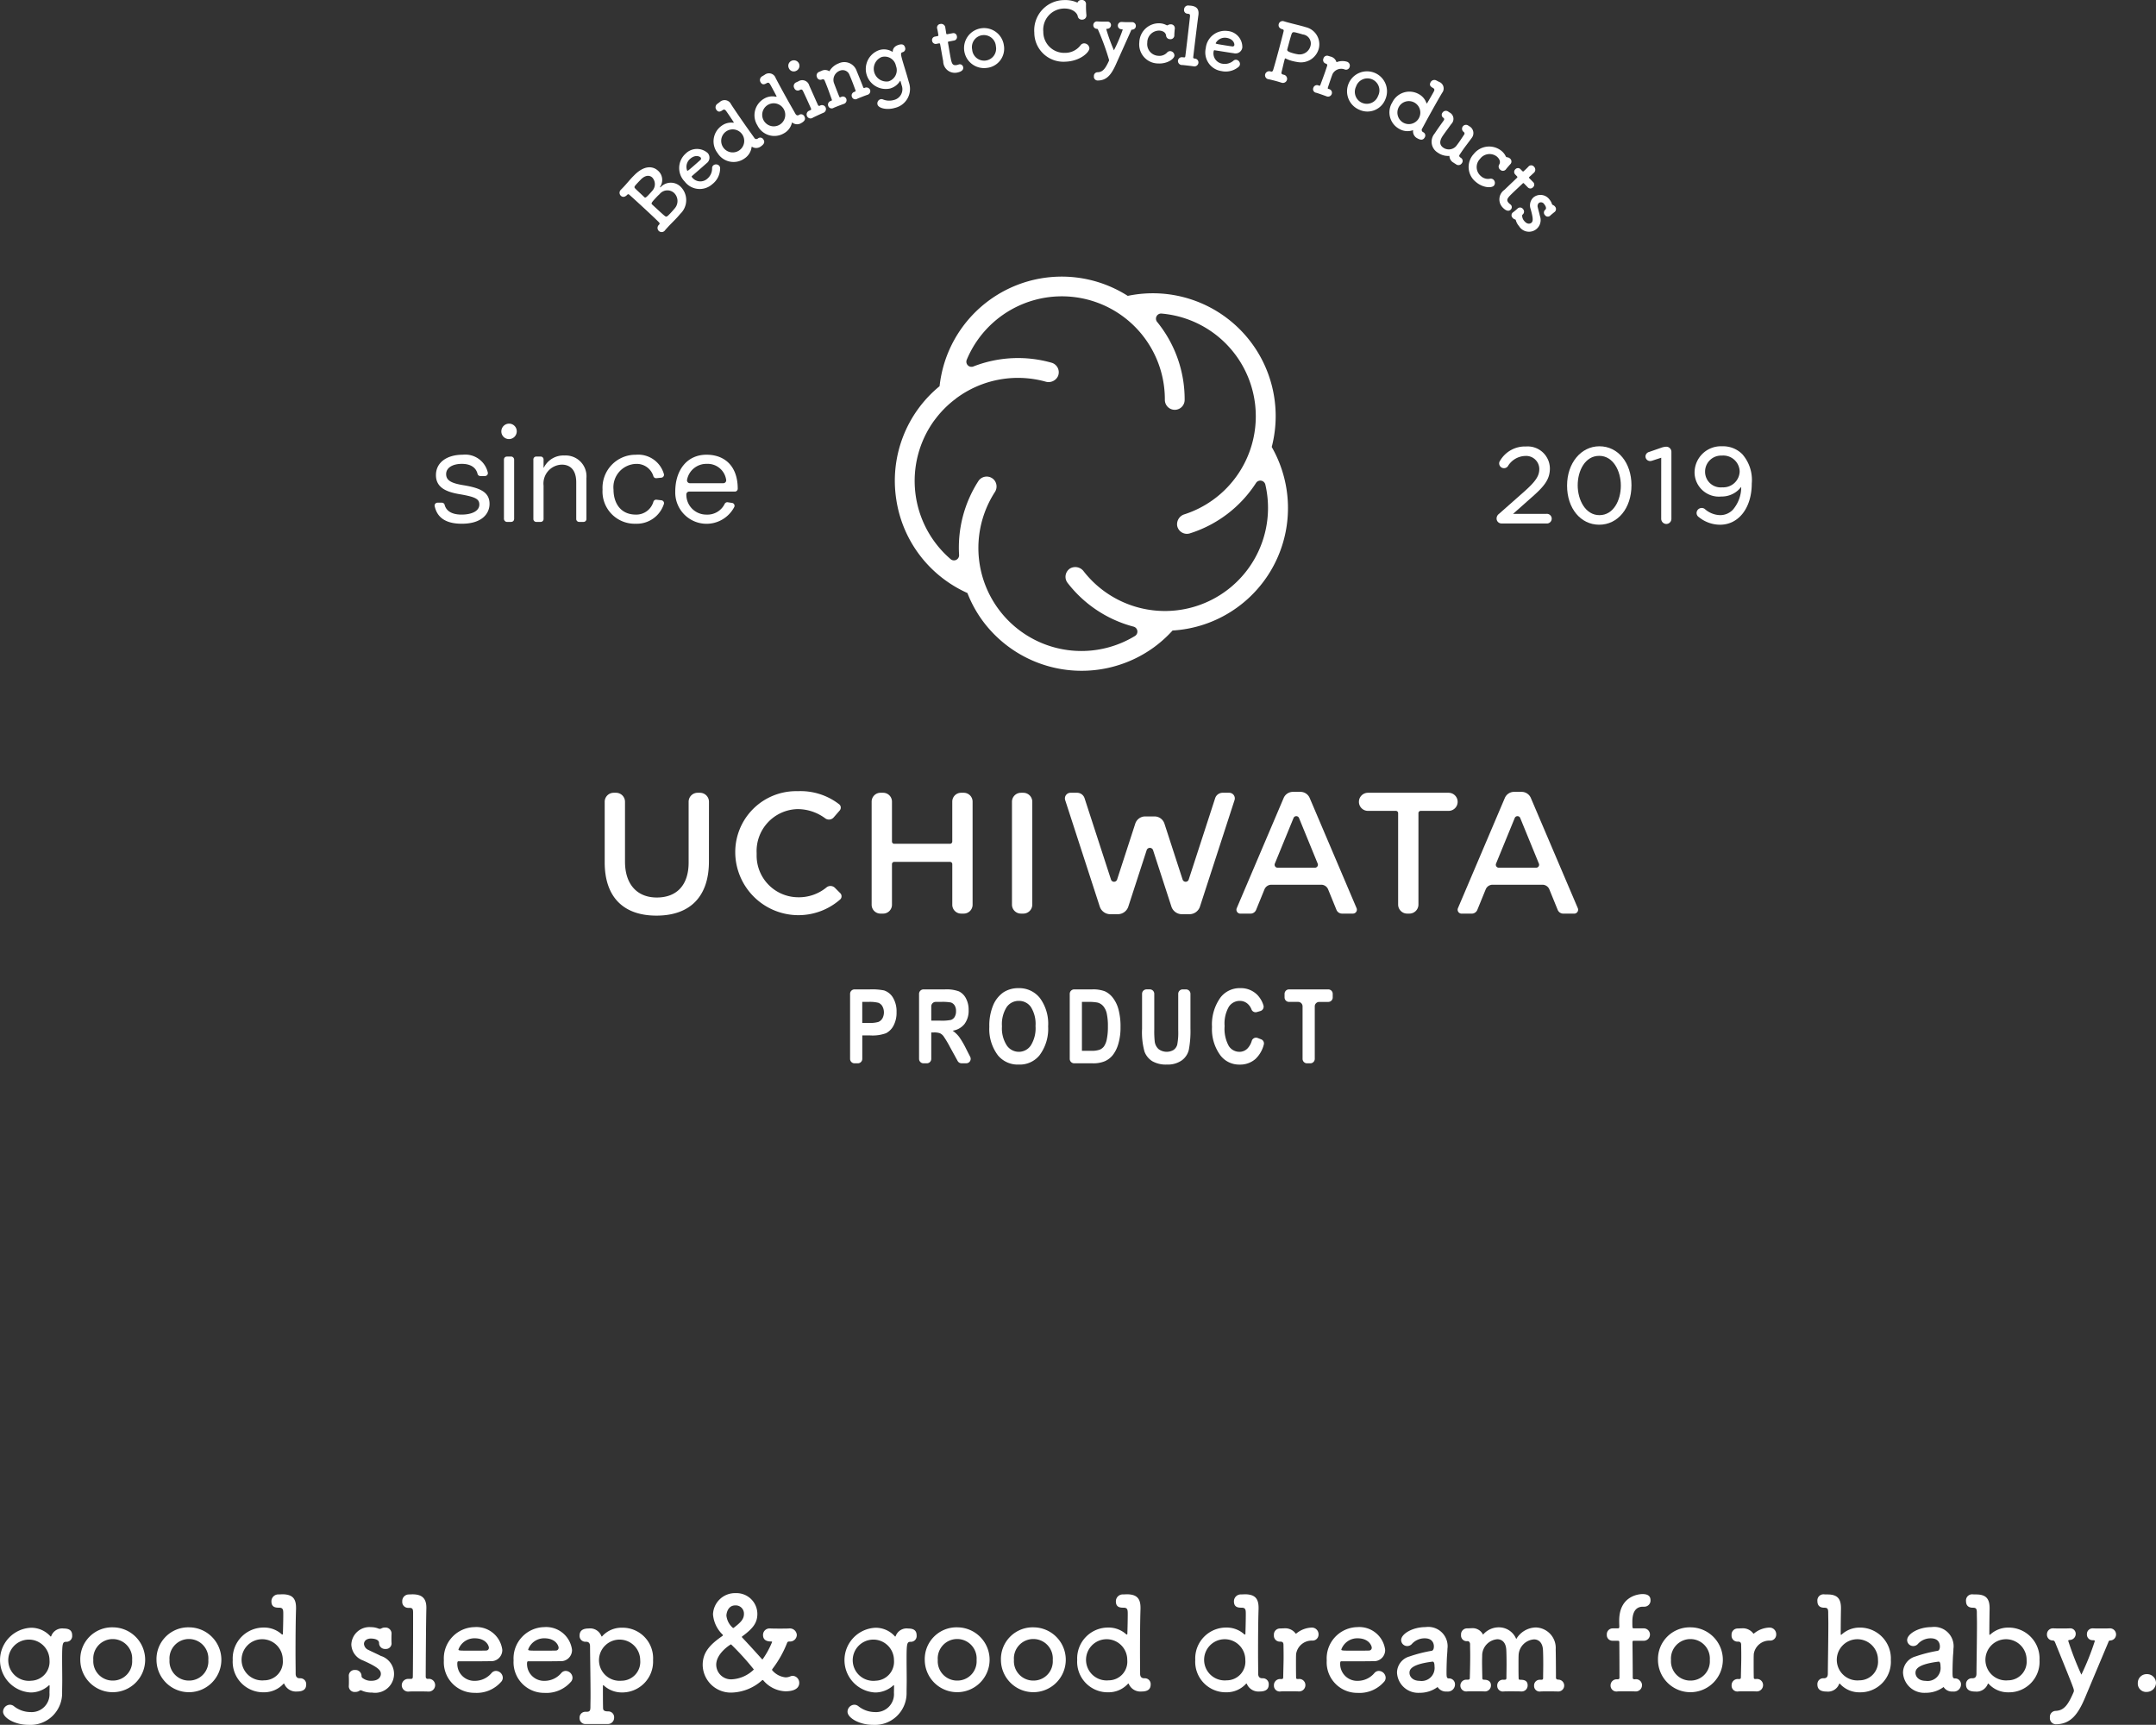 <svg xmlns="http://www.w3.org/2000/svg" width="267.906" height="214.302" viewBox="0 0 267.906 214.302">
  <rect x="0" y="0" width="267.906" height="214.302" fill="#333333" stroke="none"/>
  <g id="グループ_297" data-name="グループ 297" transform="translate(-408.015 -629.063)">
    <path id="パス_5246" data-name="パス 5246" d="M517.874,752.122a7.528,7.528,0,0,0-1.786-.131H514.2a.553.553,0,0,0-.553.553v8.079a.553.553,0,0,0,.553.553h.41a.554.554,0,0,0,.553-.553v-2.912h1a4.876,4.876,0,0,0,1.942-.272,2.181,2.181,0,0,0,.94-.946,3.387,3.387,0,0,0,.376-1.67,3.33,3.33,0,0,0-.435-1.792A2.026,2.026,0,0,0,517.874,752.122Zm-.22,3.486a1.032,1.032,0,0,1-.5.43,3.685,3.685,0,0,1-1.153.12h-.841v-2.613h.741a4.511,4.511,0,0,1,1.25.107.985.985,0,0,1,.5.42,1.588,1.588,0,0,1,.006,1.536Z" fill="#fff"/>
    <path id="パス_5247" data-name="パス 5247" d="M523.735,760.623v-3.282h.313a2.052,2.052,0,0,1,.764.1,1.179,1.179,0,0,1,.451.376,13.026,13.026,0,0,1,.808,1.356l.942,1.713a.554.554,0,0,0,.485.286h.584a.553.553,0,0,0,.493-.8l-.505-.988a10.831,10.831,0,0,0-.871-1.494,3.767,3.767,0,0,0-.808-.768,2.3,2.3,0,0,0,1.47-.827,2.731,2.731,0,0,0,.516-1.735,2.968,2.968,0,0,0-.338-1.463,1.946,1.946,0,0,0-.865-.859,4.48,4.48,0,0,0-1.754-.247h-2.649a.554.554,0,0,0-.553.553v8.079a.554.554,0,0,0,.553.553h.411A.554.554,0,0,0,523.735,760.623Zm0-6.526a.552.552,0,0,1,.552-.552h.638a6.032,6.032,0,0,1,1.235.069.9.9,0,0,1,.476.366,1.269,1.269,0,0,1,.175.705,1.357,1.357,0,0,1-.175.733.847.847,0,0,1-.458.367,5.691,5.691,0,0,1-1.316.09h-1.127Z" fill="#fff"/>
    <path id="パス_5248" data-name="パス 5248" d="M537.179,760.186a5.472,5.472,0,0,0,1.078-3.6,5.392,5.392,0,0,0-1.018-3.515,3.26,3.26,0,0,0-2.635-1.234,3.362,3.362,0,0,0-1.9.52,3.662,3.662,0,0,0-1.268,1.582,6.521,6.521,0,0,0-.486,2.7,5.407,5.407,0,0,0,1.078,3.559,3.185,3.185,0,0,0,2.582,1.133A3.152,3.152,0,0,0,537.179,760.186Zm-4.059-1.231a3.9,3.9,0,0,1-.6-2.378,3.956,3.956,0,0,1,.584-2.387,1.813,1.813,0,0,1,1.512-.771,1.791,1.791,0,0,1,1.5.765,3.935,3.935,0,0,1,.574,2.362,4.017,4.017,0,0,1-.59,2.415,1.789,1.789,0,0,1-1.486.786A1.81,1.81,0,0,1,533.12,758.955Z" fill="#fff"/>
    <path id="パス_5249" data-name="パス 5249" d="M545.3,760.916a2.635,2.635,0,0,0,1-.774,4.128,4.128,0,0,0,.682-1.394,7.126,7.126,0,0,0,.27-2.07,8.122,8.122,0,0,0-.257-2.213,4.084,4.084,0,0,0-.707-1.447,2.66,2.66,0,0,0-.986-.792,4.118,4.118,0,0,0-1.587-.235h-2.22a.554.554,0,0,0-.553.553v8.079a.554.554,0,0,0,.553.553h2.3A3.738,3.738,0,0,0,545.3,760.916Zm-2.844-1.294v-6.077h.689a6.045,6.045,0,0,1,1.235.081,1.4,1.4,0,0,1,.724.444,2.145,2.145,0,0,1,.439.926,7.3,7.3,0,0,1,.14,1.609,7.408,7.408,0,0,1-.137,1.584,2.38,2.38,0,0,1-.348.879,1.282,1.282,0,0,1-.539.416,2.969,2.969,0,0,1-1.062.138Z" fill="#fff"/>
    <path id="パス_5250" data-name="パス 5250" d="M555.385,751.991h-.41a.553.553,0,0,0-.553.553v4.528a7.96,7.96,0,0,1-.123,1.788,1.181,1.181,0,0,1-.455.652,1.682,1.682,0,0,1-1.861-.1,1.527,1.527,0,0,1-.481-.939,12.156,12.156,0,0,1-.057-1.51v-4.422a.553.553,0,0,0-.553-.553h-.41a.554.554,0,0,0-.553.553v4.346a8.965,8.965,0,0,0,.3,2.829,2.4,2.4,0,0,0,.959,1.191,3.4,3.4,0,0,0,1.838.422,3.005,3.005,0,0,0,1.826-.51,2.267,2.267,0,0,0,.89-1.334,12.722,12.722,0,0,0,.2-2.673v-4.271A.554.554,0,0,0,555.385,751.991Z" fill="#fff"/>
    <path id="パス_5251" data-name="パス 5251" d="M562.075,753.419a1.446,1.446,0,0,1,1.014.4,1.757,1.757,0,0,1,.437.663.549.549,0,0,0,.663.327l.448-.131a.563.563,0,0,0,.367-.726,3.255,3.255,0,0,0-.728-1.252,2.857,2.857,0,0,0-2.119-.864,3.007,3.007,0,0,0-2.478,1.153,5.747,5.747,0,0,0-1.06,3.678,5.479,5.479,0,0,0,1.053,3.534,2.923,2.923,0,0,0,2.387,1.133,2.865,2.865,0,0,0,1.974-.711,3.732,3.732,0,0,0,1.023-1.774.547.547,0,0,0-.336-.656l-.433-.167a.553.553,0,0,0-.725.355,2.344,2.344,0,0,1-.487.9,1.381,1.381,0,0,1-1.041.467,1.562,1.562,0,0,1-1.334-.733,4.444,4.444,0,0,1-.514-2.468,4.181,4.181,0,0,1,.527-2.4A1.614,1.614,0,0,1,562.075,753.419Z" fill="#fff"/>
    <path id="パス_5252" data-name="パス 5252" d="M573.62,752.992v-.448a.554.554,0,0,0-.553-.553h-4.878a.554.554,0,0,0-.553.553v.448a.554.554,0,0,0,.553.553h1.131a.552.552,0,0,1,.553.552v6.526a.554.554,0,0,0,.553.553h.41a.553.553,0,0,0,.553-.553V754.1a.553.553,0,0,1,.553-.552h1.125A.554.554,0,0,0,573.62,752.992Z" fill="#fff"/>
    <path id="パス_5253" data-name="パス 5253" d="M485.958,653.263c.094-.1.171-.084.287.023.333.295,1.1.993,1.855,1.692s1.5,1.4,1.792,1.7c.087.093.132.176.018.3l-.014.014a.521.521,0,0,0-.012.77.511.511,0,0,0,.772-.093c.127-.151.255-.289.376-.42.369-.4.727-.741,1.1-1.14.141-.152.281-.318.429-.491a2.341,2.341,0,0,0,.04-3.344,1.727,1.727,0,0,0-2.427-.026c-.007.008-.108.116-.137.09-.008-.007-.029-.041.064-.171a1.512,1.512,0,0,0-.326-1.9c-.536-.5-1.559-.759-2.828.45-.147.145-.289.284-.417.422-.336.362-.623.716-.964,1.085-.115.123-.236.254-.364.378-.013.014-.027.028-.033.036a.507.507,0,0,0-.007.748C485.448,653.652,485.763,653.473,485.958,653.263Zm4.03-.092a1.234,1.234,0,0,1,1.778-.145,1.39,1.39,0,0,1,.114,1.9c-.12.144-.3.353-.483.55-.5.536-.565.566-.752.433-.129-.093-.354-.287-1.593-1.434-.153-.142-.073-.256.465-.836C489.657,653.484,489.806,653.339,489.988,653.171Zm-2.764-1.362c.173-.189.356-.371.356-.371.6-.652,1.15-.63,1.483-.322a1.218,1.218,0,0,1,.028,1.628c-.113.137-.255.289-.382.427-.443.478-.513.495-.636.381-.406-.39-.964-.893-1.125-1.069S486.813,652.251,487.224,651.809Z" fill="#fff"/>
    <path id="パス_5254" data-name="パス 5254" d="M496.521,651.949a2.487,2.487,0,0,0,.976-1.935.475.475,0,0,0-.114-.359.541.541,0,0,0-.734-.044.452.452,0,0,0-.149.34,1.666,1.666,0,0,1-.574,1.3,1.3,1.3,0,0,1-1.878-.11c-.071-.082-.109-.156-.064-.194,1.449-1.258,1.6-1.394,1.829-1.6a.852.852,0,0,0,.145-1.265,2,2,0,0,0-2.759.08,2.4,2.4,0,0,0-.1,3.462A2.341,2.341,0,0,0,496.521,651.949Zm-2.75-3.149c.671-.584,1.21-.279,1.3-.175a.208.208,0,0,1-.007.293c-.2.183-.53.475-.836.74-.694.6-.769.668-.827.6A1.3,1.3,0,0,1,493.771,648.8Z" fill="#fff"/>
    <path id="パス_5255" data-name="パス 5255" d="M499.134,644.313a2,2,0,0,0-1.425.361,2.365,2.365,0,0,0-.532,3.4,2.338,2.338,0,0,0,3.382.656,2,2,0,0,0,.849-1.369c.005-.027,0-.05.018-.06s.035,0,.06.017a.971.971,0,0,0,1.109-.09c.444-.312.457-.586.269-.853a.444.444,0,0,0-.644-.127.214.214,0,0,1-.025.017l-.015.011a.294.294,0,0,1-.45-.107c-.255-.363-.586-.819-.927-1.3-.682-.971-1.434-2.06-1.9-2.781-.017-.024-.034-.048-.045-.065a.879.879,0,0,0-1.413-.275c-.081.057-.172.133-.269.2l-.008.005a.527.527,0,0,0-.139.749c.267.381.553.2.764.056.259-.182.366-.028.548.231.352.5.839,1.246.839,1.246a.043.043,0,0,1-.013.069A.035.035,0,0,1,499.134,644.313Zm1.18,1.561a1.431,1.431,0,1,1-2.073-.477A1.433,1.433,0,0,1,500.314,645.874Z" fill="#fff"/>
    <path id="パス_5256" data-name="パス 5256" d="M504.456,641.089A2,2,0,0,0,503,641.3a2.367,2.367,0,0,0-.872,3.334,2.339,2.339,0,0,0,3.3.993,2,2,0,0,0,.984-1.278c.007-.026.006-.048.023-.058s.036,0,.059.024a.969.969,0,0,0,1.112.022c.474-.266.514-.537.355-.822a.446.446,0,0,0-.629-.192l-.026.015-.017.01c-.173.1-.325.046-.437-.152-.217-.388-.5-.875-.792-1.391-.581-1.036-1.22-2.2-1.615-2.96l-.039-.069a.879.879,0,0,0-1.379-.417c-.086.049-.184.115-.288.173l-.009.005a.528.528,0,0,0-.212.731c.227.406.53.259.754.133.276-.155.368.009.523.284.3.536.709,1.326.709,1.326a.042.042,0,0,1-.019.067A.035.035,0,0,1,504.456,641.089Zm1.019,1.673a1.432,1.432,0,1,1-2.016-.683A1.433,1.433,0,0,1,505.475,642.762Z" fill="#fff"/>
    <path id="パス_5257" data-name="パス 5257" d="M506.956,637.862a.688.688,0,0,0,.33-.928.7.7,0,0,0-.911-.317.672.672,0,0,0-.343.9A.656.656,0,0,0,506.956,637.862Z" fill="#fff"/>
    <path id="パス_5258" data-name="パス 5258" d="M506.921,639.308a.5.5,0,0,0-.209.7.461.461,0,0,0,.626.265l.026-.013.063-.029c.224-.105.3-.019.414.232l.209.448c.289.617.535,1.168.718,1.584.075.161.052.205-.065.26l-.107.05-.035.016a.491.491,0,0,0-.266.67.479.479,0,0,0,.715.2c.1-.058.292-.146.507-.247.277-.129.59-.276.783-.354l.017-.009a.493.493,0,1,0-.431-.878.169.169,0,0,1-.232-.1c-.209-.448-.5-1.12-1.059-2.364a.255.255,0,0,1-.017-.036.9.9,0,0,0-1.37-.527Z" fill="#fff"/>
    <path id="パス_5259" data-name="パス 5259" d="M513.18,641.352a.458.458,0,0,0-.671-.229c-.092.035-.156.061-.2-.041-.169-.411-.311-.78-.429-1.084s-.213-.554-.268-.723a1.222,1.222,0,0,1,.772-1.43.9.9,0,0,1,1.2.554c.07.153.225.528.392.96.114.295.229.621.339.908a.127.127,0,0,1-.085.191l-.028.011-.036.013a.466.466,0,0,0-.29.621.448.448,0,0,0,.661.232c.107-.052.291-.123.484-.2.277-.108.572-.221.76-.284l.019-.006a.478.478,0,0,0,.334-.617.5.5,0,0,0-.687-.243.121.121,0,0,1-.17-.083c-.266-.69-.655-1.642-.806-2.007a1.62,1.62,0,0,0-2.234-.96,2.256,2.256,0,0,0-1.094.868c-.033.054-.049.092-.068.1s-.031,0-.048-.012a.974.974,0,0,0-.957-.012l-.055.02c-.092.037-.107.053-.218.095a.479.479,0,0,0-.267.653.448.448,0,0,0,.593.3l.037-.013.019-.007a.234.234,0,0,1,.309.144c.184.448.277.688.351.882.135.35.186.51.53,1.457.039.1.023.14-.06.172l-.046.018-.037.014a.468.468,0,0,0-.291.62.45.45,0,0,0,.662.232c.107-.052.292-.123.485-.2.276-.106.571-.22.759-.282l.018-.008A.48.48,0,0,0,513.18,641.352Z" fill="#fff"/>
    <path id="パス_5260" data-name="パス 5260" d="M518.666,640.041a2.059,2.059,0,0,0,1.175-.9c.013-.026.022-.028.032-.031s.031,0,.042.04l.143.513a1.372,1.372,0,0,1-.975,1.825,2.054,2.054,0,0,1-1.339-.067.5.5,0,0,0-.337-.023.541.541,0,0,0-.35.66c.134.455,1.158.708,2.152.413a2.427,2.427,0,0,0,1.771-3.1c-.081-.274-.162-.58-.251-.884-.16-.54-.335-1.1-.473-1.56-.351-1.185-.354-1.3-.078-1.379l.018-.005.02-.006a.441.441,0,0,0,.26-.582c-.107-.36-.36-.45-.777-.327-.588.175-.737.538-.75.81,0,.031-.005.053-.023.058s-.044-.007-.072-.03a1.974,1.974,0,0,0-1.56-.187,2.483,2.483,0,0,0,1.372,4.768Zm-1.1-3.89a1.418,1.418,0,0,1,1.781,1.1,1.455,1.455,0,0,1-.916,1.92,1.582,1.582,0,0,1-.865-3.022Z" fill="#fff"/>
    <path id="パス_5261" data-name="パス 5261" d="M524.364,634.514l.291-.056c.1-.018.157-.02.181.106.008.04.017.088.028.146.081.428.246,1.4.354,1.965a1.44,1.44,0,0,0,1.753,1.4c.505-.1.794-.322.727-.671a.423.423,0,0,0-.5-.347c-.028.005-.046.018-.075.024a1.8,1.8,0,0,1-.22.062c-.543.1-.632-.2-.775-.958-.122-.641-.25-1.472-.318-1.83-.011-.059-.021-.108.125-.135l.64-.122a.433.433,0,0,0,.341-.537.427.427,0,0,0-.514-.375l-.65.124c-.1.018-.138.015-.167-.14,0,0-.051-.372-.1-.634a.516.516,0,0,0-.627-.494.447.447,0,0,0-.4.528l.005.03a3.44,3.44,0,0,1,.074.338c.043.223.07.419.07.419.026.135.022.167-.133.2l-.282.054a.431.431,0,0,0-.351.529A.448.448,0,0,0,524.364,634.514Z" fill="#fff"/>
    <path id="パス_5262" data-name="パス 5262" d="M530.633,637.5a2.4,2.4,0,0,0,2.123-2.811,2.486,2.486,0,1,0-2.123,2.811Zm-.551-4.065a1.494,1.494,0,0,1,1.685,1.387,1.491,1.491,0,1,1-2.95.4A1.5,1.5,0,0,1,530.082,633.431Z" fill="#fff"/>
    <path id="パス_5263" data-name="パス 5263" d="M540.438,636.725c1.788-.064,2.964-1.173,2.946-1.676a.669.669,0,0,0-.674-.6.584.584,0,0,0-.454.274,2.4,2.4,0,0,1-1.886.907A2.6,2.6,0,0,1,537.657,633a2.631,2.631,0,0,1,2.507-2.876c1.185-.043,1.722.6,1.774.965a.505.505,0,0,0,.549.415.511.511,0,0,0,.525-.532v-.04c-.018-.2-.036-.453-.046-.72-.008-.228-.006-.455,0-.662v-.029a.5.5,0,0,0-.569-.456.494.494,0,0,0-.494.325,3.68,3.68,0,0,0-1.681-.316,3.749,3.749,0,0,0-3.682,4.045A3.619,3.619,0,0,0,540.438,636.725Z" fill="#fff"/>
    <path id="パス_5264" data-name="パス 5264" d="M544.311,632.643c.108,0,.145.1.173.171a30.52,30.52,0,0,1,1.347,3.707.384.384,0,0,1-.022.108c-.438.947-.754,1.394-1.407,1.409a.456.456,0,0,0-.456.493.466.466,0,0,0,.433.533c1.145.017,1.725-.71,2.308-2.02.542-1.212,1.344-3,1.866-4.165.031-.078.042-.127.14-.135a.459.459,0,0,0,.465-.453.466.466,0,0,0-.492-.476h-.029c-.158.006-.376,0-.593,0s-.444-.011-.622-.025h-.039a.454.454,0,0,0-.022.908c.109,0,.159.014.157.074a20,20,0,0,1-1.086,2.543,22.85,22.85,0,0,1-.948-2.611c0-.049.041-.057.13-.065a.465.465,0,0,0,.455-.454.418.418,0,0,0-.444-.436H545.6c-.159.006-.375,0-.593,0s-.435-.011-.611-.024h-.04a.453.453,0,0,0-.485.453A.443.443,0,0,0,544.311,632.643Z" fill="#fff"/>
    <path id="パス_5265" data-name="パス 5265" d="M551.879,636.948c1.114.08,2.039-.528,2.071-.981a.549.549,0,0,0-.506-.551.512.512,0,0,0-.429.2,1.3,1.3,0,0,1-1.078.379,1.452,1.452,0,0,1-1.359-1.642,1.473,1.473,0,0,1,1.523-1.487c.177.013.765.094.816.643a.481.481,0,0,0,.475.42.474.474,0,0,0,.545-.427l0-.039c0-.109.006-.218.014-.336.013-.168.025-.336.047-.512v-.01a.48.48,0,0,0-.478-.52.6.6,0,0,0-.352.084.2.2,0,0,1-.122.041.307.307,0,0,1-.087-.025,1.967,1.967,0,0,0-.816-.227,2.437,2.437,0,0,0-2.556,2.363A2.368,2.368,0,0,0,551.879,636.948Z" fill="#fff"/>
    <path id="パス_5266" data-name="パス 5266" d="M554.89,637.141c.119,0,.335.028.56.053.314.035.657.075.862.108l.02,0a.5.5,0,0,0,.6-.429.483.483,0,0,0-.506-.534.16.16,0,0,1-.136-.205c.056-.49.479-4.04.637-5.175l.007-.059c.079-.7-.21-1.037-.916-1.127-.1-.011-.2-.012-.315-.026a.5.5,0,0,0-.551.475.448.448,0,0,0,.386.54l.039.005.069.007c.246.028.262.139.231.414-.019.166-.049.432-.084.746-.15,1.324-.421,3.619-.482,4.069-.02.177-.063.2-.191.187l-.117-.013-.039,0a.488.488,0,0,0-.575.422A.5.5,0,0,0,554.89,637.141Z" fill="#fff"/>
    <path id="パス_5267" data-name="パス 5267" d="M559.781,637.892a2.484,2.484,0,0,0,2.109-.494.471.471,0,0,0,.2-.318.538.538,0,0,0-.436-.589.449.449,0,0,0-.356.1,1.656,1.656,0,0,1-1.362.392,1.3,1.3,0,0,1-1.12-1.508c.018-.107.049-.182.108-.172,1.891.3,2.1.334,2.4.373a.852.852,0,0,0,1.062-.7,2,2,0,0,0-1.83-2.062,2.4,2.4,0,0,0-2.713,2.147A2.338,2.338,0,0,0,559.781,637.892Zm.649-4.126c.877.14.99.748.968.884a.208.208,0,0,1-.229.184c-.265-.032-.7-.1-1.1-.166-.906-.146-1-.161-.99-.248A1.3,1.3,0,0,1,560.43,633.766Z" fill="#fff"/>
    <path id="パス_5268" data-name="パス 5268" d="M565.664,638.912c.1.016.444.1.835.2.258.07.522.151.749.222l.038.01a.522.522,0,0,0,.651-.368.513.513,0,0,0-.414-.631l-.124-.034c-.118-.052-.181-.121-.143-.263.134-.537.265-1.136.39-1.6.028-.1.047-.14.1-.127a.818.818,0,0,1,.091.044,4.163,4.163,0,0,0,.726.267c.219.059.434.1.659.137a2.3,2.3,0,0,0,2.664-1.657,2.187,2.187,0,0,0-1.632-2.678c-.132-.045-.3-.091-.494-.143-.525-.141-1.206-.3-1.7-.437-.182-.048-.334-.089-.447-.13l-.056-.015a.494.494,0,0,0-.644.338c-.053.2-.028.524.468.657.152.041.17.128.129.28-.106.432-.362,1.426-.629,2.418s-.54,1.972-.67,2.377c-.04.112-.109.216-.262.175l-.018-.005-.02-.006a.525.525,0,0,0-.683.338A.5.5,0,0,0,565.664,638.912Zm2.311-3.724c.033-.125.046-.172.261-.974.095-.353.2-.693.263-.9.127-.283.156-.315.785-.146.3.079.609.174.609.174a1.132,1.132,0,0,1,.966,1.425,1.4,1.4,0,0,1-1.549,1.046,5.35,5.35,0,0,1-.551-.118C568,635.489,567.931,635.35,567.975,635.188Z" fill="#fff"/>
    <path id="パス_5269" data-name="パス 5269" d="M571.873,639.687l-.037-.013a.467.467,0,0,0-.625.3.446.446,0,0,0,.352.613c.116.029.3.094.5.161.28.1.579.2.762.274l.019.005a.482.482,0,0,0,.653-.286.466.466,0,0,0-.362-.616c-.094-.032-.159-.055-.124-.157.136-.424.252-.76.348-1.04s.174-.5.242-.669a1.207,1.207,0,0,1,1.492-.572.462.462,0,0,0,.622-.287.509.509,0,0,0-.324-.667,1.965,1.965,0,0,0-1.175.014c-.06.021-.1.039-.116.033s-.025-.019-.028-.041a.994.994,0,0,0-.727-.648l-.047-.016c-.094-.032-.125-.033-.236-.071a.464.464,0,0,0-.594.328.456.456,0,0,0,.256.621l.028.01a.217.217,0,0,1,.027.01c.168.057.183.167.135.307-.148.461-.232.7-.3.89-.122.355-.182.5-.53,1.447-.035.1-.082.118-.166.089Z" fill="#fff"/>
    <path id="パス_5270" data-name="パス 5270" d="M576.913,642.694a2.394,2.394,0,0,0,3.259-1.324,2.483,2.483,0,1,0-3.259,1.324Zm-.391-2.881a1.49,1.49,0,1,1,2.733,1.166,1.488,1.488,0,1,1-2.733-1.166Z" fill="#fff"/>
    <path id="パス_5271" data-name="パス 5271" d="M581.928,645.1a2,2,0,0,0,1.6.16c.027-.008.045-.021.063-.011s.016.032.011.063a.97.97,0,0,0,.567.955c.476.261.727.152.885-.133a.447.447,0,0,0-.169-.635l-.027-.015-.017-.008a.3.3,0,0,1-.1-.451c.215-.389.478-.887.763-1.407.571-1.038,1.218-2.192,1.658-2.93l.038-.07a.877.877,0,0,0-.374-1.389c-.086-.047-.2-.1-.3-.153l-.008-.005a.526.526,0,0,0-.733.205c-.224.407.061.586.285.71.278.153.187.317.034.593-.294.537-.749,1.3-.749,1.3a.042.042,0,0,1-.067.019.029.029,0,0,1-.021-.022,2,2,0,0,0-.951-1.12,2.364,2.364,0,0,0-3.288,1.019A2.338,2.338,0,0,0,581.928,645.1Zm-.033-2.848a1.428,1.428,0,1,1,.493,2.053A1.44,1.44,0,0,1,581.9,642.25Z" fill="#fff"/>
    <path id="パス_5272" data-name="パス 5272" d="M587.392,643.714a.216.216,0,0,1,.037.291c-.209.3-.454.635-.663.933s-.387.574-.5.736a1.577,1.577,0,0,0,.407,2.353,2.212,2.212,0,0,0,1.314.411c.063,0,.1-.012.12,0s.019.025.016.046a.979.979,0,0,0,.526.8l.049.034c.08.057.167.1.265.172a.494.494,0,0,0,.7-.146.446.446,0,0,0-.088-.652.267.267,0,0,1-.032-.022l-.057-.04c-.171-.118-.181-.223-.08-.368.206-.314.342-.508.444-.655.282-.4.332-.442,1-1.348l.022-.032a.974.974,0,0,0-.316-1.5l-.074-.05a.489.489,0,1,0-.591.779l.008.006a.227.227,0,0,1,.045.332c-.24.362-.435.66-.594.887s-.295.407-.405.547a1.212,1.212,0,0,1-1.593.178c-.721-.5-.2-1.262-.006-1.545.243-.348.654-.9.978-1.352l.023-.032a.893.893,0,0,0-.239-1.455l-.024-.016-.13-.091a.5.5,0,0,0-.7.153A.435.435,0,0,0,587.392,643.714Z" fill="#fff"/>
    <path id="パス_5273" data-name="パス 5273" d="M591.413,651.673c.847.727,1.951.792,2.248.447a.55.55,0,0,0-.077-.744.512.512,0,0,0-.463-.1,1.3,1.3,0,0,1-1.091-.338,1.452,1.452,0,0,1-.111-2.128,1.472,1.472,0,0,1,2.107-.286c.136.117.56.533.273,1a.481.481,0,0,0,.131.621.475.475,0,0,0,.692-.017c.013-.015.02-.023.025-.03.064-.089.135-.171.212-.261.11-.127.219-.255.342-.383l.007-.008a.479.479,0,0,0-.074-.7.6.6,0,0,0-.333-.143.2.2,0,0,1-.122-.04.273.273,0,0,1-.055-.073,1.983,1.983,0,0,0-.52-.668,2.437,2.437,0,0,0-3.46.374A2.368,2.368,0,0,0,591.413,651.673Z" fill="#fff"/>
    <path id="パス_5274" data-name="パス 5274" d="M596.5,650.952c.069.071.1.12.012.21l-.106.1c-.311.3-1.031.981-1.441,1.382a1.443,1.443,0,0,0-.192,2.235c.359.367.708.482.961.234a.421.421,0,0,0,.014-.608c-.02-.022-.041-.029-.061-.05a1.92,1.92,0,0,1-.174-.148c-.387-.4-.182-.638.369-1.177.467-.456,1.088-1.023,1.35-1.279.042-.042.077-.076.18.03l.457.467a.433.433,0,0,0,.636-.015.427.427,0,0,0,.028-.636l-.464-.472c-.068-.072-.088-.107.024-.217,0,0,.282-.248.473-.435a.519.519,0,0,0,.065-.8.45.45,0,0,0-.664-.042l-.021.021c-.071.084-.156.166-.24.249-.163.159-.311.291-.311.291-.1.1-.127.11-.238,0l-.2-.205a.432.432,0,0,0-.636,0,.448.448,0,0,0-.028.649Z" fill="#fff"/>
    <path id="パス_5275" data-name="パス 5275" d="M598.212,655.031c.356,1.26.3,1.542.084,1.72-.083.069-.446.282-.877-.233a1.028,1.028,0,0,1-.259-.634.179.179,0,0,1,.065-.169.465.465,0,0,0,.04-.678.445.445,0,0,0-.644-.093l-.023.02c-.122.115-.221.2-.327.286-.077.063-.16.133-.272.214l-.022.018a.443.443,0,0,0,0,.646.547.547,0,0,0,.291.194.146.146,0,0,1,.073.042.243.243,0,0,1,.035.074,1.815,1.815,0,0,0,.392.715,1.448,1.448,0,0,0,2.6-1.246c-.069-.329-.2-.783-.268-1.076a.548.548,0,0,1,.133-.55.464.464,0,0,1,.661.144c.025.031.4.478.133.7l-.014.013a.451.451,0,0,0-.018.657.427.427,0,0,0,.639.071,2.772,2.772,0,0,1,.214-.19c.106-.089.213-.178.347-.278l.008-.006a.465.465,0,0,0,.026-.678.518.518,0,0,0-.231-.168.25.25,0,0,1-.1-.08.162.162,0,0,1-.038-.06,1.538,1.538,0,0,0-.294-.538,1.386,1.386,0,0,0-1.979-.3A1.345,1.345,0,0,0,598.212,655.031Z" fill="#fff"/>
    <path id="パス_5276" data-name="パス 5276" d="M519.4,691.207a15.172,15.172,0,0,0,6.107,9.966,15.362,15.362,0,0,0,2.72,1.572,15.073,15.073,0,0,0,1.833,3.371,15.286,15.286,0,0,0,21.332,3.379,15.448,15.448,0,0,0,2.328-2.093,15.241,15.241,0,0,0,13.585-19.953,15.394,15.394,0,0,0-1.264-2.849,15.26,15.26,0,0,0-17.888-18.776,15.39,15.39,0,0,0-3.487-1.645,15.271,15.271,0,0,0-19.243,9.8,15.45,15.45,0,0,0-.654,3.066,15.189,15.189,0,0,0-5.369,14.157Zm4.722-9.918a12.7,12.7,0,0,1,2.462-2.538,1.187,1.187,0,0,0,.216-.171,12.854,12.854,0,0,1,11.118-2.106,1.293,1.293,0,0,0,1.568-.691,1.233,1.233,0,0,0-.8-1.652,15.25,15.25,0,0,0-9.716.463.636.636,0,0,1-.822-.842,12.8,12.8,0,0,1,24.613,4.982,1.234,1.234,0,0,0,1.227,1.247h0a1.23,1.23,0,0,0,1.232-1.217,15.224,15.224,0,0,0-3.43-9.717.637.637,0,0,1,.567-1.024,12.805,12.805,0,0,1,2.859,24.935,1.293,1.293,0,0,0-.924,1.431,1.232,1.232,0,0,0,1.21,1,1.245,1.245,0,0,0,.373-.058,15.226,15.226,0,0,0,8.209-6.254.639.639,0,0,1,1.165.2,12.808,12.808,0,0,1-22.569,10.779,1.3,1.3,0,0,0-1.673-.378,1.232,1.232,0,0,0-.338,1.8,15.26,15.26,0,0,0,8.2,5.442.637.637,0,0,1,.169,1.165,12.8,12.8,0,0,1-17.411-17.866,1.257,1.257,0,0,0-.077-1.523,1.235,1.235,0,0,0-1.964.143,15.26,15.26,0,0,0-2.394,9.169.637.637,0,0,1-1.052.525,12.806,12.806,0,0,1-2.021-17.248Z" fill="#fff"/>
    <path id="パス_5277" data-name="パス 5277" d="M496.112,728.68a1.117,1.117,0,0,0-1.118-1.117H494.7a1.116,1.116,0,0,0-1.116,1.116v7.555c0,2.759-1.441,4.341-3.953,4.341-2.475,0-3.953-1.665-3.953-4.455v-7.44a1.117,1.117,0,0,0-1.117-1.117h-.288a1.118,1.118,0,0,0-1.118,1.117v7.531c0,4.265,2.284,6.614,6.43,6.614,4.206,0,6.522-2.389,6.522-6.728Z" fill="#fff"/>
    <path id="パス_5278" data-name="パス 5278" d="M511.769,739.378a.784.784,0,0,0-1.027-.08,5.394,5.394,0,0,1-3.644,1.245,5.177,5.177,0,0,1-5.063-5.248v-.272a5.213,5.213,0,0,1,5.09-5.431,5.752,5.752,0,0,1,3.453,1.162.78.78,0,0,0,1.036-.136l.742-.855a.548.548,0,0,0,.131-.408A.5.5,0,0,0,512.3,729a7.829,7.829,0,0,0-5.152-1.636,7.566,7.566,0,0,0-7.769,7.7v.046a7.855,7.855,0,0,0,13.034,5.708.518.518,0,0,0,.173-.378.538.538,0,0,0-.155-.4Z" fill="#fff"/>
    <path id="パス_5279" data-name="パス 5279" d="M527.445,742.574h.325a1.1,1.1,0,0,0,1.1-1.1V728.662a1.1,1.1,0,0,0-1.1-1.1h-.325a1.1,1.1,0,0,0-1.1,1.1v4.958a.278.278,0,0,1-.279.278H519.13a.278.278,0,0,1-.278-.278v-4.958a1.1,1.1,0,0,0-1.1-1.1h-.326a1.1,1.1,0,0,0-1.1,1.1v12.813a1.1,1.1,0,0,0,1.1,1.1h.326a1.1,1.1,0,0,0,1.1-1.1v-5.05a.278.278,0,0,1,.278-.278h6.937a.278.278,0,0,1,.279.278v5.05A1.1,1.1,0,0,0,527.445,742.574Z" fill="#fff"/>
    <path id="長方形_291" data-name="長方形 291" d="M1.115,0h.3A1.115,1.115,0,0,1,2.524,1.115V13.9A1.114,1.114,0,0,1,1.41,15.011h-.3A1.115,1.115,0,0,1,0,13.9V1.115A1.115,1.115,0,0,1,1.115,0Z" transform="translate(533.763 727.563)" fill="#fff"/>
    <path id="パス_5280" data-name="パス 5280" d="M573.047,739.561l1.036,2.545a.75.75,0,0,0,.7.468h1.353a.488.488,0,0,0,.447-.678l-5.825-13.686a1.251,1.251,0,0,0-1.152-.762h-.93a1.254,1.254,0,0,0-1.153.762L561.694,741.9a.487.487,0,0,0,.447.678H563.4a.75.75,0,0,0,.7-.468l1.039-2.546a.927.927,0,0,1,.859-.577h6.193A.927.927,0,0,1,573.047,739.561Zm-1.634-2.69h-4.646a.368.368,0,0,1-.34-.507l2.324-5.67a.368.368,0,0,1,.68,0l2.322,5.67A.368.368,0,0,1,571.413,736.871Z" fill="#fff"/>
    <path id="パス_5281" data-name="パス 5281" d="M598.24,728.21a1.252,1.252,0,0,0-1.152-.762h-.93a1.253,1.253,0,0,0-1.153.762L589.18,741.9a.488.488,0,0,0,.448.678h1.261a.75.75,0,0,0,.7-.468l1.039-2.546a.926.926,0,0,1,.858-.577h6.194a.928.928,0,0,1,.859.578l1.036,2.545a.75.75,0,0,0,.7.468h1.352a.487.487,0,0,0,.447-.678Zm.659,8.661h-4.645a.368.368,0,0,1-.34-.507l2.324-5.67a.368.368,0,0,1,.68,0l2.321,5.67A.367.367,0,0,1,598.9,736.871Z" fill="#fff"/>
    <path id="パス_5282" data-name="パス 5282" d="M588.021,727.563H578a1.124,1.124,0,1,0,0,2.248h3.47a.278.278,0,0,1,.278.279v11.359a1.125,1.125,0,0,0,1.125,1.125h.274a1.125,1.125,0,0,0,1.124-1.125V730.09a.279.279,0,0,1,.279-.279h3.469a1.124,1.124,0,1,0,0-2.248Z" fill="#fff"/>
    <path id="パス_5283" data-name="パス 5283" d="M560.75,727.561h-.806a.98.98,0,0,0-.934.678l-3.285,10.109a.4.4,0,0,1-.757,0l-2.257-6.947a1.3,1.3,0,0,0-1.232-.9h-1.164a1.3,1.3,0,0,0-1.232.9l-2.257,6.947a.4.4,0,0,1-.757,0l-3.285-10.109a.98.98,0,0,0-.934-.678h-.806a.7.7,0,0,0-.667.918l4.295,13.221a1.374,1.374,0,0,0,1.307.949h.937a1.372,1.372,0,0,0,1.306-.949l2.276-7a.419.419,0,0,1,.8,0l2.276,7a1.373,1.373,0,0,0,1.306.949h.937a1.374,1.374,0,0,0,1.307-.949l4.295-13.221A.7.7,0,0,0,560.75,727.561Z" fill="#fff"/>
    <path id="パス_5284" data-name="パス 5284" d="M468.845,691.666c0-1.478-1.187-1.981-3.265-2.322-1.511-.244-2.127-.6-2.127-1.38s.795-1.267,1.948-1.267c1.26,0,1.8.593,1.956,1.245a.351.351,0,0,0,.344.265h.58a.358.358,0,0,0,.354-.412,2.876,2.876,0,0,0-3.12-2.235c-1.965,0-3.329.958-3.329,2.534,0,1.559,1.3,2.094,2.94,2.371,2.03.341,2.436.617,2.452,1.267.016.828-.942,1.267-2.209,1.267-1.4,0-1.948-.6-2.1-1.206a.357.357,0,0,0-.346-.273h-.545a.359.359,0,0,0-.348.44c.256,1.161,1.076,2.175,3.371,2.175C467.935,694.135,468.845,692.852,468.845,691.666Z" fill="#fff"/>
    <rect id="長方形_292" data-name="長方形 292" width="1.267" height="8.12" rx="0.357" transform="translate(470.635 685.787)" fill="#fff"/>
    <path id="パス_5285" data-name="パス 5285" d="M472.226,682.7a.951.951,0,0,0-1-1,.967.967,0,0,0-.913.917.95.95,0,0,0,1,1A.968.968,0,0,0,472.226,682.7Z" fill="#fff"/>
    <path id="パス_5286" data-name="パス 5286" d="M480.885,693.551v-5.1a2.582,2.582,0,0,0-2.712-2.794,2.708,2.708,0,0,0-2.581,1.511h-.033v-1.024a.357.357,0,0,0-.358-.357h-.552a.357.357,0,0,0-.357.357v7.407a.357.357,0,0,0,.357.357h.552a.357.357,0,0,0,.358-.357v-4.158a2.343,2.343,0,0,1,2.273-2.6c.91,0,1.786.52,1.786,2.209v4.548a.357.357,0,0,0,.357.357h.553A.357.357,0,0,0,480.885,693.551Z" fill="#fff"/>
    <path id="パス_5287" data-name="パス 5287" d="M487.013,694.135a3.538,3.538,0,0,0,3.486-2.42.358.358,0,0,0-.287-.491l-.62-.075a.358.358,0,0,0-.378.233A2.215,2.215,0,0,1,487.029,693c-1.949,0-2.777-1.495-2.777-3.1a2.9,2.9,0,0,1,2.842-3.2,2.152,2.152,0,0,1,2.118,1.55.355.355,0,0,0,.368.225l.623-.063a.36.36,0,0,0,.307-.458,3.32,3.32,0,0,0-3.481-2.391,4.1,4.1,0,0,0-4.14,4.32A4,4,0,0,0,487.013,694.135Z" fill="#fff"/>
    <path id="パス_5288" data-name="パス 5288" d="M493.661,690.14h5.668a.357.357,0,0,0,.357-.358c0-2.761-1.575-4.222-3.881-4.222-2.389,0-3.882,1.868-3.882,4.6a3.889,3.889,0,0,0,7.319,1.923.358.358,0,0,0-.255-.534l-.539-.081a.363.363,0,0,0-.378.188A2.382,2.382,0,0,1,495.8,693a2.473,2.473,0,0,1-2.5-2.473A.357.357,0,0,1,493.661,690.14Zm-.269-1.479a2.435,2.435,0,0,1,2.444-1.964,2.315,2.315,0,0,1,2.407,1.956.36.36,0,0,1-.346.447h-4.156A.358.358,0,0,1,493.392,688.661Z" fill="#fff"/>
    <path id="パス_5289" data-name="パス 5289" d="M597.409,690.146l-3.134,2.768a.713.713,0,0,0-.293.578.609.609,0,0,0,.648.608h5.525a.6.6,0,1,0,0-1.19h-4.128l2.214-1.964c1.635-1.424,2.364-2.291,2.364-3.688a2.76,2.76,0,0,0-2.969-2.721,3.582,3.582,0,0,0-3.2,1.736.584.584,0,0,0-.134.368.6.6,0,0,0,1.073.362,2.6,2.6,0,0,1,2.186-1.29,1.633,1.633,0,0,1,1.728,1.637C599.285,688.205,598.829,688.884,597.409,690.146Z" fill="#fff"/>
    <path id="パス_5290" data-name="パス 5290" d="M610.742,689.358c0-2.808-1.675-4.847-3.981-4.847-2.291,0-4.02,2.094-4.02,4.873v.026c0,2.809,1.68,4.847,3.993,4.847S610.742,692.207,610.742,689.358Zm-1.321.026v.026c0,1.819-.914,3.658-2.66,3.658s-2.7-1.9-2.7-3.71.917-3.658,2.672-3.658S609.421,687.6,609.421,689.384Z" fill="#fff"/>
    <path id="パス_5291" data-name="パス 5291" d="M614.436,693.518a.65.65,0,0,0,.634.647.641.641,0,0,0,.634-.647V685.2a.634.634,0,0,0-.661-.634,2.074,2.074,0,0,0-.6.125l-1.51.525a.592.592,0,0,0-.449.561.577.577,0,0,0,.569.569.873.873,0,0,0,.261-.045l1.126-.368Z" fill="#fff"/>
    <path id="パス_5292" data-name="パス 5292" d="M621.906,690.753a3.023,3.023,0,0,0,2.473-1.2,4.3,4.3,0,0,1-1.036,2.841,2.163,2.163,0,0,1-1.568.672,2.964,2.964,0,0,1-1.93-.769.639.639,0,0,0-1.013.5.618.618,0,0,0,.285.518,4.216,4.216,0,0,0,2.632.943c2.32,0,3.941-2.1,3.941-5.122a4.855,4.855,0,0,0-1.177-3.643,3.358,3.358,0,0,0-2.5-.981,3.273,3.273,0,0,0-3.43,3.272A3.025,3.025,0,0,0,621.906,690.753ZM619.89,687.7a1.99,1.99,0,0,1,2.083-2.03,2.031,2.031,0,0,1,2.214,1.965v.025a2.04,2.04,0,0,1-2.163,1.952A1.938,1.938,0,0,1,619.89,687.7Z" fill="#fff"/>
    <path id="パス_5293" data-name="パス 5293" d="M415.93,831.4a1.446,1.446,0,0,0-1.538.914c-.016.048-.032.08-.064.08s-.064-.032-.1-.08a3.2,3.2,0,0,0-2.339-1.009,4.026,4.026,0,0,0-.064,8.043,3.343,3.343,0,0,0,2.243-.865c.032-.033.048-.033.064-.033.031,0,.048.016.048.08l-.017.866a2.222,2.222,0,0,1-2.355,2.386,3.33,3.33,0,0,1-2.05-.72.821.821,0,0,0-.513-.193.88.88,0,0,0-.849.865c0,.77,1.474,1.635,3.156,1.635a3.935,3.935,0,0,0,4.182-4.006c0-.464.016-.977.016-1.49,0-.913-.016-1.858-.016-2.643,0-2,.048-2.179.512-2.179h.064a.715.715,0,0,0,.673-.785C416.987,831.653,416.635,831.4,415.93,831.4Zm-4.07,6.49a2.563,2.563,0,1,1,2.307-2.564A2.358,2.358,0,0,1,411.86,837.886Z" fill="#fff"/>
    <path id="パス_5294" data-name="パス 5294" d="M422.031,831.253a3.946,3.946,0,0,0-4.038,4.053,4.03,4.03,0,1,0,4.038-4.053Zm0,6.616a2.406,2.406,0,0,1-2.42-2.563,2.418,2.418,0,1,1,4.823,0A2.393,2.393,0,0,1,422.031,837.869Z" fill="#fff"/>
    <path id="パス_5295" data-name="パス 5295" d="M431.5,831.253a3.946,3.946,0,0,0-4.038,4.053,4.03,4.03,0,1,0,4.038-4.053Zm0,6.616a2.406,2.406,0,0,1-2.42-2.563,2.418,2.418,0,1,1,4.822,0A2.392,2.392,0,0,1,431.5,837.869Z" fill="#fff"/>
    <path id="パス_5296" data-name="パス 5296" d="M445.334,837.581h-.08c-.32,0-.5-.192-.5-.56,0-.722-.017-1.635-.017-2.6,0-1.923.017-4.07.065-5.464v-.128c0-1.1-.4-1.65-1.619-1.682-.16,0-.352.016-.544.016h-.016a.854.854,0,0,0-.882.865c0,.753.545.785.962.785.513,0,.513.3.513.818,0,.993-.048,2.434-.048,2.434,0,.065-.032.08-.08.08a.063.063,0,0,1-.049-.015,3.247,3.247,0,0,0-2.227-.85,3.837,3.837,0,0,0-3.877,4.022,3.791,3.791,0,0,0,3.877,4.021,3.246,3.246,0,0,0,2.4-1.025c.032-.032.048-.064.08-.064.015,0,.048.032.063.08a1.574,1.574,0,0,0,1.555.913c.881,0,1.153-.352,1.153-.881A.722.722,0,0,0,445.334,837.581Zm-4.485.257a2.561,2.561,0,1,1,2.306-2.532A2.321,2.321,0,0,1,440.849,837.838Z" fill="#fff"/>
    <path id="パス_5297" data-name="パス 5297" d="M455.406,834.842c-.48-.257-1.185-.562-1.618-.785a.89.89,0,0,1-.545-.738c0-.352.3-.673.865-.673.065,0,1.01,0,1.01.561v.032a.734.734,0,0,0,.8.7.693.693,0,0,0,.753-.721c-.016-.16-.016-.321-.016-.464,0-.225,0-.449.016-.722v-.016a.752.752,0,0,0-.817-.737.854.854,0,0,0-.449.112.391.391,0,0,1-.208.048.29.29,0,0,1-.112-.015,2.481,2.481,0,0,0-.978-.193,2.245,2.245,0,0,0-2.434,2.148,2.178,2.178,0,0,0,1.441,1.986c1.939.865,2.228,1.234,2.228,1.683,0,.176-.113.848-1.2.848a1.668,1.668,0,0,1-1.058-.336.288.288,0,0,1-.144-.256.752.752,0,0,0-.8-.753.719.719,0,0,0-.784.7v.048c.015.272.015.48.015.7,0,.16,0,.336-.015.56v.048a.719.719,0,0,0,.8.673.909.909,0,0,0,.545-.16.219.219,0,0,1,.128-.048.4.4,0,0,1,.128.032,2.937,2.937,0,0,0,1.3.256,2.348,2.348,0,0,0,1.153-4.533Z" fill="#fff"/>
    <path id="パス_5298" data-name="パス 5298" d="M461.172,837.661c-.225-.015-.257-.176-.257-.3,0-.8.032-6.6.08-8.459v-.1c0-1.137-.528-1.634-1.682-1.65-.161,0-.321.016-.512.016a.815.815,0,0,0-.8.865.728.728,0,0,0,.722.8h.175c.4,0,.449.177.449.625v1.218c0,2.163-.016,5.912-.032,6.648,0,.289-.064.337-.272.337h-.257a.792.792,0,0,0-.848.785.8.8,0,0,0,.913.785c.192-.016.545-.016.913-.016.512,0,1.073,0,1.41.016h.031a.8.8,0,0,0,.882-.8A.783.783,0,0,0,461.172,837.661Z" fill="#fff"/>
    <path id="パス_5299" data-name="パス 5299" d="M469.646,836.668a.728.728,0,0,0-.545.256,2.7,2.7,0,0,1-2.083.977,2.107,2.107,0,0,1-2.179-2.13c0-.176.032-.3.128-.3,3.108,0,3.444,0,3.941-.016a1.382,1.382,0,0,0,1.523-1.393,3.236,3.236,0,0,0-3.461-2.836,3.89,3.89,0,0,0-3.8,4.133A3.8,3.8,0,0,0,467,839.392a4.034,4.034,0,0,0,3.252-1.33.763.763,0,0,0,.24-.561A.873.873,0,0,0,469.646,836.668Zm-2.661-4.054c1.443,0,1.779.946,1.779,1.17a.34.34,0,0,1-.321.353c-.432.015-1.153.015-1.81.015-1.489,0-1.651,0-1.651-.144A2.106,2.106,0,0,1,466.985,832.614Z" fill="#fff"/>
    <path id="パス_5300" data-name="パス 5300" d="M478.31,836.668a.728.728,0,0,0-.545.256,2.7,2.7,0,0,1-2.083.977,2.108,2.108,0,0,1-2.179-2.13c0-.176.032-.3.128-.3,3.108,0,3.444,0,3.941-.016a1.382,1.382,0,0,0,1.523-1.393,3.236,3.236,0,0,0-3.461-2.836,3.89,3.89,0,0,0-3.8,4.133,3.8,3.8,0,0,0,3.829,4.038,4.034,4.034,0,0,0,3.252-1.33.763.763,0,0,0,.24-.561A.873.873,0,0,0,478.31,836.668Zm-2.661-4.054c1.443,0,1.779.946,1.779,1.17a.34.34,0,0,1-.321.353c-.432.015-1.153.015-1.81.015-1.489,0-1.651,0-1.651-.144A2.107,2.107,0,0,1,475.649,832.614Z" fill="#fff"/>
    <path id="パス_5301" data-name="パス 5301" d="M485.291,831.3a3.23,3.23,0,0,0-2.4,1.009c-.033.048-.065.08-.1.08s-.049-.032-.064-.08a1.487,1.487,0,0,0-1.554-.914c-.722,0-1.138.257-1.138.882a.722.722,0,0,0,.736.769h.081c.321,0,.481.192.481.56.016,1.779.063,4.231.063,6.185,0,.465-.015.913-.015,1.313,0,.45-.048.642-.465.642h-.16a.713.713,0,0,0-.721.753.726.726,0,0,0,.785.769h2.707a.781.781,0,0,0,.8-.8.719.719,0,0,0-.722-.77c-.64,0-.656-.208-.656-.544-.016-.754-.016-1.618-.016-2.628,0-.064.016-.08.032-.08a.1.1,0,0,1,.08.033,3.31,3.31,0,0,0,2.243.865,3.837,3.837,0,0,0,3.877-4.022A3.791,3.791,0,0,0,485.291,831.3Zm-.032,6.585a2.56,2.56,0,1,1,2.307-2.564A2.341,2.341,0,0,1,485.259,837.886Z" fill="#fff"/>
    <path id="パス_5302" data-name="パス 5302" d="M506.53,837.276a.748.748,0,0,0-.3.065,1.519,1.519,0,0,1-.593.128A2.5,2.5,0,0,1,504,836.62a.138.138,0,0,1-.048-.1.318.318,0,0,1,.031-.08,13.273,13.273,0,0,0,1.843-3.268c.048-.128.128-.144.257-.16h.016a.841.841,0,0,0,.929-.818.865.865,0,0,0-.962-.8c-.288.017-.705.017-1.121.017-.432,0-.849,0-1.185-.017h-.065a.8.8,0,0,0-.865.818c0,.785.753.8,1.025.8.065,0,.1.016.1.064a10.6,10.6,0,0,1-1.185,2.163c-.033,0-.049-.016-.1-.064-.8-.9-1.666-1.843-2.419-2.644a.146.146,0,0,1-.048-.08.088.088,0,0,1,.048-.08c1.313-.961,1.874-1.666,1.874-2.788a2.594,2.594,0,0,0-2.691-2.579,2.737,2.737,0,0,0-2.82,2.643,3.924,3.924,0,0,0,1.2,2.516c.033.031.033.048.033.063,0,.033-.033.065-.065.1-1.586,1.089-2.451,2.067-2.451,3.605a3.493,3.493,0,0,0,3.637,3.428,5.9,5.9,0,0,0,3.718-1.505.138.138,0,0,1,.111-.048c.016,0,.032,0,.064.032A3.779,3.779,0,0,0,505.6,839.2c1.6,0,1.729-.753,1.729-1.025A.869.869,0,0,0,506.53,837.276Zm-7.145-8.748a1.018,1.018,0,0,1,1.073,1.058c0,.673-.433,1.074-1.233,1.7a.183.183,0,0,1-.113.049c-.015,0-.032-.017-.048-.032a2.359,2.359,0,0,1-.785-1.506C498.279,829.57,498.424,828.528,499.385,828.528ZM499,837.709a1.835,1.835,0,0,1-1.986-1.811c0-1.425,1.778-2.531,1.841-2.531a33.128,33.128,0,0,1,2.836,3.124A4.223,4.223,0,0,1,499,837.709Z" fill="#fff"/>
    <path id="パス_5303" data-name="パス 5303" d="M520.863,831.4a1.445,1.445,0,0,0-1.538.914c-.016.048-.032.08-.064.08s-.065-.032-.1-.08a3.2,3.2,0,0,0-2.34-1.009,4.026,4.026,0,0,0-.063,8.043,3.343,3.343,0,0,0,2.243-.865c.031-.033.048-.033.063-.033.033,0,.048.016.048.08l-.015.866a2.223,2.223,0,0,1-2.356,2.386,3.335,3.335,0,0,1-2.051-.72.818.818,0,0,0-.512-.193.88.88,0,0,0-.849.865c0,.77,1.474,1.635,3.156,1.635a3.936,3.936,0,0,0,4.182-4.006c0-.464.016-.977.016-1.49,0-.913-.016-1.858-.016-2.643,0-2,.048-2.179.513-2.179h.063a.715.715,0,0,0,.673-.785C521.92,831.653,521.568,831.4,520.863,831.4Zm-4.07,6.49a2.563,2.563,0,1,1,2.308-2.564A2.359,2.359,0,0,1,516.793,837.886Z" fill="#fff"/>
    <path id="パス_5304" data-name="パス 5304" d="M526.964,831.253a3.946,3.946,0,0,0-4.038,4.053,4.029,4.029,0,1,0,4.038-4.053Zm0,6.616a2.406,2.406,0,0,1-2.42-2.563,2.418,2.418,0,1,1,4.822,0A2.392,2.392,0,0,1,526.964,837.869Z" fill="#fff"/>
    <path id="パス_5305" data-name="パス 5305" d="M536.429,831.253a3.946,3.946,0,0,0-4.038,4.053,4.029,4.029,0,1,0,4.038-4.053Zm0,6.616a2.406,2.406,0,0,1-2.42-2.563,2.418,2.418,0,1,1,4.822,0A2.392,2.392,0,0,1,536.429,837.869Z" fill="#fff"/>
    <path id="パス_5306" data-name="パス 5306" d="M550.267,837.581h-.08c-.321,0-.5-.192-.5-.56,0-.722-.016-1.635-.016-2.6,0-1.923.016-4.07.064-5.464v-.128c0-1.1-.4-1.65-1.618-1.682-.16,0-.352.016-.545.016h-.015a.853.853,0,0,0-.882.865c0,.753.545.785.962.785.512,0,.512.3.512.818,0,.993-.048,2.434-.048,2.434,0,.065-.032.08-.08.08a.061.061,0,0,1-.048-.015,3.249,3.249,0,0,0-2.227-.85,3.837,3.837,0,0,0-3.877,4.022,3.791,3.791,0,0,0,3.877,4.021,3.245,3.245,0,0,0,2.4-1.025c.033-.032.048-.064.08-.064.016,0,.048.032.064.08a1.573,1.573,0,0,0,1.555.913c.88,0,1.153-.352,1.153-.881A.722.722,0,0,0,550.267,837.581Zm-4.486.257a2.561,2.561,0,1,1,2.307-2.532A2.321,2.321,0,0,1,545.781,837.838Z" fill="#fff"/>
    <path id="パス_5307" data-name="パス 5307" d="M564.937,837.581h-.08c-.32,0-.5-.192-.5-.56,0-.722-.015-1.635-.015-2.6,0-1.923.015-4.07.064-5.464v-.128c0-1.1-.4-1.65-1.619-1.682-.16,0-.352.016-.544.016h-.017a.853.853,0,0,0-.88.865c0,.753.545.785.961.785.512,0,.512.3.512.818,0,.993-.048,2.434-.048,2.434,0,.065-.032.08-.08.08a.062.062,0,0,1-.048-.015,3.247,3.247,0,0,0-2.227-.85,3.837,3.837,0,0,0-3.877,4.022,3.791,3.791,0,0,0,3.877,4.021,3.244,3.244,0,0,0,2.4-1.025c.032-.032.049-.064.08-.064s.049.032.065.08a1.572,1.572,0,0,0,1.554.913c.881,0,1.154-.352,1.154-.881A.722.722,0,0,0,564.937,837.581Zm-4.486.257a2.56,2.56,0,1,1,2.308-2.532A2.321,2.321,0,0,1,560.451,837.838Z" fill="#fff"/>
    <path id="パス_5308" data-name="パス 5308" d="M571.006,831.284a3.161,3.161,0,0,0-1.794.642c-.08.063-.129.111-.161.111s-.048-.016-.064-.048a1.616,1.616,0,0,0-1.458-.608h-.08c-.16,0-.208.015-.4.015a.753.753,0,0,0-.737.818.741.741,0,0,0,.72.817h.1c.288,0,.368.16.368.4.016.785.016,1.2.016,1.521,0,.61-.016.865-.048,2.5,0,.176-.064.224-.208.224h-.145a.76.76,0,0,0-.8.785.723.723,0,0,0,.865.753c.192-.016.512-.016.848-.016.482,0,.995,0,1.315.016h.032a.783.783,0,0,0,.849-.784.756.756,0,0,0-.881-.754c-.16,0-.273,0-.273-.176-.016-.721-.016-1.3-.016-1.778,0-.5,0-.866.016-1.154a1.963,1.963,0,0,1,1.987-1.667.746.746,0,0,0,.8-.768A.824.824,0,0,0,571.006,831.284Z" fill="#fff"/>
    <path id="パス_5309" data-name="パス 5309" d="M579.351,836.668a.728.728,0,0,0-.545.256,2.7,2.7,0,0,1-2.082.977,2.109,2.109,0,0,1-2.18-2.13c0-.176.032-.3.129-.3,3.107,0,3.444,0,3.94-.016a1.382,1.382,0,0,0,1.523-1.393,3.236,3.236,0,0,0-3.461-2.836,3.89,3.89,0,0,0-3.8,4.133,3.8,3.8,0,0,0,3.829,4.038,4.038,4.038,0,0,0,3.253-1.33.767.767,0,0,0,.24-.561A.874.874,0,0,0,579.351,836.668Zm-2.66-4.054c1.442,0,1.779.946,1.779,1.17a.34.34,0,0,1-.321.353c-.432.015-1.154.015-1.81.015-1.49,0-1.651,0-1.651-.144A2.107,2.107,0,0,1,576.691,832.614Z" fill="#fff"/>
    <path id="パス_5310" data-name="パス 5310" d="M588.062,837.6c-.272,0-.3-.16-.3-.753,0-.785.048-2.051.08-2.291.015-.224.032-.433.032-.625a2.4,2.4,0,0,0-2.725-2.707c-1.618,0-3.027.848-3.027,1.618a.752.752,0,0,0,.769.736.774.774,0,0,0,.592-.288,2.126,2.126,0,0,1,1.571-.673c1.09,0,1.137.818,1.137,1.01,0,.336-.127.528-.288.544a17.514,17.514,0,0,0-2.74.7,2.107,2.107,0,0,0-1.554,2,2.636,2.636,0,0,0,2.8,2.516,3.686,3.686,0,0,0,2.243-.721,1.229,1.229,0,0,0,1.154.56.887.887,0,0,0,1.008-.881A.729.729,0,0,0,588.062,837.6Zm-3.652.3c-.817,0-1.25-.5-1.25-.993,0-.385.16-1.057,2.868-1.393h.016c.192,0,.225.352.225.592A1.615,1.615,0,0,1,584.41,837.9Z" fill="#fff"/>
    <path id="パス_5311" data-name="パス 5311" d="M601.614,837.741H601.6a.223.223,0,0,1-.241-.224c0-1.249-.015-2.9-.032-3.54a2.541,2.541,0,0,0-2.483-2.708,2.891,2.891,0,0,0-2.419,1.442,2.316,2.316,0,0,0-2.163-1.458,2.565,2.565,0,0,0-1.923.864c-.016.017-.032.032-.048.032a.163.163,0,0,1-.032-.063,1.447,1.447,0,0,0-1.409-.722c-.145,0-.3.017-.562.017h-.015a.748.748,0,0,0-.706.816.7.7,0,0,0,.8.77h.032c.177,0,.289.224.289.352,0,.481.016.929.016,1.394,0,.817-.016,1.667-.048,2.82,0,.193-.1.224-.257.224h-.16a.732.732,0,1,0,.065,1.458c.192-.016.512-.016.848-.016.481,0,.994,0,1.315.016h.015a.744.744,0,0,0,.8-.753c0-.624-.56-.7-.865-.7-.16,0-.208-.064-.208-.24-.016-.786-.032-1.442-.032-1.954,0-.385.016-.69.016-.914a2.045,2.045,0,0,1,1.874-1.922c.578,0,1.074.384,1.122,1.345.016.288.032.993.032,1.779,0,.56-.016,1.153-.016,1.666,0,.192-.064.24-.225.24H594.8a.706.706,0,0,0-.738.737.7.7,0,0,0,.8.721c.193-.016.513-.016.85-.016.48,0,.993,0,1.313.016h.017a.745.745,0,0,0,.8-.753c0-.641-.5-.7-.93-.7-.111,0-.191-.031-.191-.192-.017-.577-.017-1.089-.017-1.522,0-.593,0-1.058.017-1.394a2.058,2.058,0,0,1,1.906-1.907c.577,0,1.073.385,1.121,1.33.016.288.032.993.032,1.795,0,.561-.016,1.169-.016,1.682,0,.177-.1.208-.224.208h-.176a.7.7,0,0,0-.722.737.691.691,0,0,0,.786.721c.192-.016.512-.016.849-.016.481,0,.993,0,1.314.016h.016a.738.738,0,1,0,0-1.474Z" fill="#fff"/>
    <path id="パス_5312" data-name="パス 5312" d="M612.165,828.689h.176a.765.765,0,0,0,.769-.8c0-.593-.432-.769-.993-.769-.432,0-2.9.208-2.9,3.3,0,.417.015.593.015.753,0,.209-.095.209-.255.209H608.4a.731.731,0,0,0-.72.785.7.7,0,0,0,.72.753h.562c.256,0,.271.032.271.256,0,0,.017,1.81.017,3.316v1.042c0,.128-.112.176-.24.176h-.065a.753.753,0,0,0-.8.753.736.736,0,0,0,.865.753c.192-.016.512-.016.848-.016.481,0,.994,0,1.315.016h.031a.78.78,0,0,0,.85-.769.742.742,0,0,0-.881-.737c-.129,0-.273-.016-.273-.176,0-1.522-.032-4.358-.032-4.358,0-.256.048-.256.208-.256h1.25a.771.771,0,0,0,0-1.538h-1.233c-.113,0-.225,0-.225-.16-.016-.209-.016-.353-.016-.625C610.851,830.083,610.883,828.689,612.165,828.689Z" fill="#fff"/>
    <path id="パス_5313" data-name="パス 5313" d="M618.074,831.253a3.946,3.946,0,0,0-4.037,4.053,4.03,4.03,0,1,0,4.037-4.053Zm0,6.616a2.4,2.4,0,0,1-2.419-2.563,2.418,2.418,0,1,1,4.823,0A2.393,2.393,0,0,1,618.074,837.869Z" fill="#fff"/>
    <path id="パス_5314" data-name="パス 5314" d="M627.876,831.284a3.161,3.161,0,0,0-1.795.642c-.08.063-.128.111-.16.111s-.048-.016-.065-.048a1.614,1.614,0,0,0-1.458-.608h-.08c-.16,0-.208.015-.4.015a.753.753,0,0,0-.736.818.741.741,0,0,0,.72.817h.1c.289,0,.369.16.369.4.016.785.016,1.2.016,1.521,0,.61-.016.865-.048,2.5,0,.176-.064.224-.209.224h-.144a.759.759,0,0,0-.8.785.722.722,0,0,0,.864.753c.192-.016.513-.016.85-.016.48,0,.993,0,1.313.016h.032a.784.784,0,0,0,.85-.784.756.756,0,0,0-.882-.754c-.16,0-.272,0-.272-.176-.016-.721-.016-1.3-.016-1.778,0-.5,0-.866.016-1.154a1.962,1.962,0,0,1,1.987-1.667.746.746,0,0,0,.8-.768A.823.823,0,0,0,627.876,831.284Z" fill="#fff"/>
    <path id="パス_5315" data-name="パス 5315" d="M639.1,831.284a3.311,3.311,0,0,0-2.244.865.1.1,0,0,1-.08.033c-.015,0-.032-.016-.032-.08,0-1.218.017-2.339.032-3.157v-.064c0-1.137-.4-1.7-1.633-1.714-.161,0-.321,0-.513-.016h-.049a.757.757,0,0,0-.736.833c0,.737.512.833.881.833.417,0,.464.193.464.641,0,.4.016.85.016,1.33,0,1.971-.048,4.454-.063,6.233,0,.368-.161.56-.482.56h-.08a.722.722,0,0,0-.736.769c0,.625.416.881,1.137.881a1.484,1.484,0,0,0,1.554-.913c.016-.048.048-.08.065-.08s.063.032.095.08a3.231,3.231,0,0,0,2.4,1.009,3.791,3.791,0,0,0,3.876-4.021A3.837,3.837,0,0,0,639.1,831.284Zm-.033,6.554a2.56,2.56,0,1,1,2.308-2.532A2.321,2.321,0,0,1,639.07,837.838Z" fill="#fff"/>
    <path id="パス_5316" data-name="パス 5316" d="M650.938,837.6c-.272,0-.3-.16-.3-.753,0-.785.048-2.051.08-2.291.015-.224.032-.433.032-.625a2.4,2.4,0,0,0-2.725-2.707c-1.618,0-3.027.848-3.027,1.618a.752.752,0,0,0,.769.736.774.774,0,0,0,.592-.288,2.126,2.126,0,0,1,1.571-.673c1.09,0,1.137.818,1.137,1.01,0,.336-.127.528-.288.544a17.515,17.515,0,0,0-2.74.7,2.107,2.107,0,0,0-1.554,2,2.636,2.636,0,0,0,2.8,2.516,3.685,3.685,0,0,0,2.243-.721,1.229,1.229,0,0,0,1.154.56.887.887,0,0,0,1.008-.881A.729.729,0,0,0,650.938,837.6Zm-3.652.3c-.817,0-1.25-.5-1.25-.993,0-.385.16-1.057,2.868-1.393h.016c.192,0,.225.352.225.592A1.615,1.615,0,0,1,647.286,837.9Z" fill="#fff"/>
    <path id="パス_5317" data-name="パス 5317" d="M657.568,831.284a3.31,3.31,0,0,0-2.243.865.1.1,0,0,1-.08.033c-.016,0-.032-.016-.032-.08,0-1.218.016-2.339.032-3.157v-.064c0-1.137-.4-1.7-1.634-1.714-.16,0-.32,0-.512-.016h-.049a.758.758,0,0,0-.737.833c0,.737.513.833.881.833.417,0,.465.193.465.641,0,.4.016.85.016,1.33,0,1.971-.048,4.454-.064,6.233,0,.368-.16.56-.481.56h-.08a.722.722,0,0,0-.737.769c0,.625.416.881,1.138.881a1.485,1.485,0,0,0,1.554-.913c.016-.048.048-.08.064-.08.032,0,.064.032.1.08a3.23,3.23,0,0,0,2.4,1.009,3.791,3.791,0,0,0,3.877-4.021A3.837,3.837,0,0,0,657.568,831.284Zm-.032,6.554a2.56,2.56,0,1,1,2.308-2.532A2.322,2.322,0,0,1,657.536,837.838Z" fill="#fff"/>
    <path id="パス_5318" data-name="パス 5318" d="M670.142,831.381h-.048c-.257.015-.61.015-.962.015s-.721,0-1.009-.015h-.064a.7.7,0,0,0-.721.721.7.7,0,0,0,.721.752c.176,0,.256.017.256.113a32.3,32.3,0,0,1-1.666,4.166,37.4,37.4,0,0,1-1.634-4.2c0-.081.064-.1.208-.113a.752.752,0,0,0,.721-.753.677.677,0,0,0-.737-.688h-.048c-.257.015-.609.015-.962.015s-.705,0-.993-.015h-.063a.736.736,0,0,0-.77.753.718.718,0,0,0,.737.753c.176,0,.241.16.288.272,2.164,5.335,2.324,5.736,2.324,5.96a.541.541,0,0,1-.033.176c-.672,1.555-1.169,2.292-2.226,2.34a.738.738,0,0,0-.722.816.759.759,0,0,0,.722.85c1.858-.016,2.771-1.218,3.669-3.364.833-1.988,2.066-4.919,2.867-6.826.049-.129.065-.209.225-.224a.745.745,0,0,0,.737-.753A.758.758,0,0,0,670.142,831.381Z" fill="#fff"/>
    <path id="パス_5319" data-name="パス 5319" d="M674.784,837.068a1.088,1.088,0,0,0-1.122,1.09,1.036,1.036,0,0,0,1.122,1.121,1.151,1.151,0,0,0,1.137-1.137A1.105,1.105,0,0,0,674.784,837.068Z" fill="#fff"/>
  </g>
</svg>

